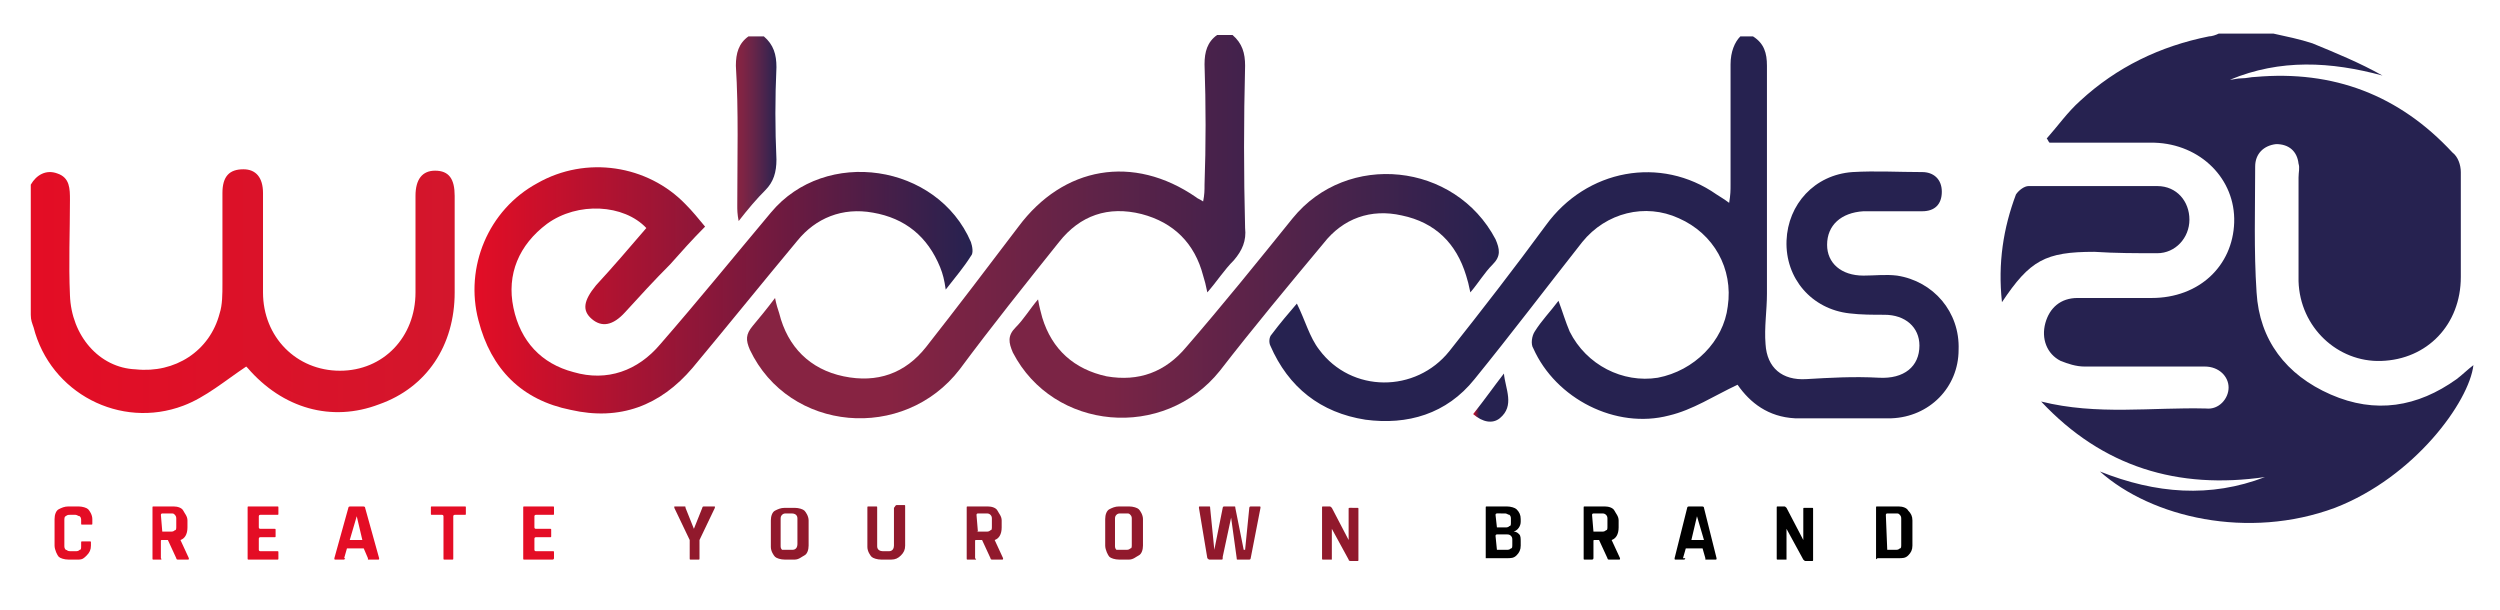 <?xml version="1.0" encoding="UTF-8"?>
<!-- Generator: Adobe Illustrator 26.0.1, SVG Export Plug-In . SVG Version: 6.00 Build 0)  -->
<svg xmlns="http://www.w3.org/2000/svg" xmlns:xlink="http://www.w3.org/1999/xlink" version="1.1" id="Layer_1" x="0px" y="0px" viewBox="0 0 178.7 43.6" style="enable-background:new 0 0 178.7 43.6;" xml:space="preserve">
<style type="text/css">
	.st0{fill:url(#SVGID_1_);}
	.st1{fill:url(#SVGID_00000039112427794000898400000014920039921713690014_);}
	.st2{fill:url(#SVGID_00000078745435160579565930000002389943783080746682_);}
	.st3{fill:url(#SVGID_00000067231153441186393090000013658406640873324475_);}
	.st4{fill:url(#SVGID_00000156564635455294951140000017452192947055123873_);}
	.st5{fill:url(#SVGID_00000038385963458011738370000004249921413673242760_);}
	.st6{fill:url(#SVGID_00000154408256291993573000000011170691635098868901_);}
	.st7{fill:url(#SVGID_00000022559493667069861380000009448978233185191845_);}
	.st8{fill:url(#SVGID_00000106131171221570394200000009974157864242129549_);}
	.st9{fill:#E40D25;}
	.st10{fill:#91192C;}
</style>
<linearGradient id="SVGID_1_" gradientUnits="userSpaceOnUse" x1="145.76" y1="24.043" x2="176.69" y2="24.043" gradientTransform="matrix(1 0 0 -1 0 44)">
	<stop offset="0" style="stop-color:#262250"></stop>
	<stop offset="0.979" style="stop-color:#262250"></stop>
</linearGradient>
<path class="st0" d="M148.7,7.2c-0.9,0.8-1.6,1.8-2.4,2.7c0.1,0.1,0.1,0.2,0.2,0.3c0.4,0,0.8,0,1.1,0c2.1,0,4.3,0,6.4,0  c3.3,0.1,5.8,2.6,5.7,5.7s-2.5,5.4-5.9,5.4c-1.8,0-3.5,0-5.3,0c-1.2,0-2,0.7-2.3,1.8c-0.3,1.1,0.1,2.2,1.1,2.7  c0.5,0.2,1.1,0.4,1.7,0.4c2.9,0,5.7,0,8.6,0c1,0,1.7,0.7,1.7,1.5c0,0.8-0.7,1.6-1.6,1.5c-3.9-0.1-7.8,0.5-11.8-0.5  c4.4,4.7,9.8,6.3,16,5.4c-3.9,1.5-7.8,1.2-11.8-0.4c3.7,3.3,10.6,4.9,16.8,2.6c5.7-2.2,9.6-7.6,9.9-10.2c-0.4,0.3-0.8,0.7-1.2,1  c-2.8,2-5.8,2.5-9,1.1c-3.2-1.4-5.1-3.9-5.3-7.3c-0.2-3-0.1-6-0.1-9c0-0.9,0.6-1.5,1.5-1.6c0.9,0,1.5,0.5,1.6,1.4c0.1,0.3,0,0.6,0,1  c0,2.5,0,4.9,0,7.4c0.1,3.3,2.8,5.8,5.9,5.7c3.3-0.1,5.7-2.6,5.7-6c0-2.5,0-5,0-7.5c0-0.5-0.2-1.1-0.6-1.4  c-3.8-4.1-8.5-5.9-14.1-5.4c-0.3,0-0.6,0.1-1,0.1c-0.3,0-0.6,0.1-0.8,0.1c3.6-1.5,7.2-1.3,10.9-0.3c-1.6-0.9-3.3-1.6-5-2.3  c-0.9-0.3-1.9-0.5-2.8-0.7h-3.9c-0.2,0.1-0.5,0.2-0.7,0.2C154.4,3.3,151.3,4.8,148.7,7.2z"></path>
<linearGradient id="SVGID_00000103952455518237658690000012347126457502962357_" gradientUnits="userSpaceOnUse" x1="90.875" y1="27.705" x2="140.413" y2="27.705" gradientTransform="matrix(1 0 0 -1 0 44)">
	<stop offset="0" style="stop-color:#262250"></stop>
	<stop offset="0.492" style="stop-color:#262250"></stop>
</linearGradient>
<path style="fill:url(#SVGID_00000103952455518237658690000012347126457502962357_);" d="M123.7,4.6c0,2.9,0,5.7,0,8.6  c0,0.4,0,0.7-0.1,1.3c-0.4-0.3-0.6-0.4-0.9-0.6c-4-2.8-9.3-1.8-12.2,2.2c-2.2,3-4.6,6.1-6.9,9c-2.4,3-7,3-9.3-0.1  c-0.7-0.9-1-2.1-1.6-3.3c-0.6,0.7-1.2,1.4-1.8,2.2c-0.2,0.2-0.2,0.6-0.1,0.8c1.3,3,3.6,4.8,6.8,5.3c3,0.4,5.8-0.4,7.8-2.9  c2.6-3.2,5.1-6.5,7.7-9.8c1.7-2.1,4.5-2.8,6.9-1.7c2.5,1.1,3.9,3.6,3.5,6.3c-0.3,2.5-2.4,4.6-5,5.1c-2.5,0.4-5.1-0.9-6.3-3.3  c-0.3-0.7-0.5-1.4-0.8-2.2c-0.6,0.8-1.2,1.4-1.7,2.2c-0.2,0.3-0.3,0.9-0.1,1.2c1.6,3.6,5.9,5.8,9.7,4.8c1.7-0.4,3.2-1.4,4.9-2.2  c0.9,1.3,2.2,2.3,4.1,2.4c2.3,0,4.6,0,6.9,0c2.7-0.1,4.8-2.2,4.8-4.9c0.1-2.7-1.8-4.9-4.4-5.3c-0.8-0.1-1.6,0-2.4,0  c-1.6,0-2.6-0.9-2.6-2.2c0-1.4,1-2.3,2.6-2.4c1.4,0,2.8,0,4.2,0c0.9,0,1.4-0.5,1.4-1.4c0-0.9-0.6-1.4-1.4-1.4c-1.7,0-3.3-0.1-5,0  c-2.7,0.2-4.6,2.3-4.7,4.9c-0.1,2.7,1.8,4.9,4.5,5.2c0.8,0.1,1.7,0.1,2.5,0.1c1.5,0,2.5,0.9,2.5,2.2c0,1.5-1.1,2.4-2.9,2.3  c-1.8-0.1-3.5,0-5.2,0.1c-1.7,0.1-2.8-0.8-2.9-2.5c-0.1-1.2,0.1-2.4,0.1-3.6c0-5.4,0-10.9,0-16.3c0-0.9-0.2-1.6-1-2.1h-0.9  C124,3,123.7,3.7,123.7,4.6z"></path>
<linearGradient id="SVGID_00000001636703095737942020000015635373592149892752_" gradientUnits="userSpaceOnUse" x1="2.18" y1="23.111" x2="32.592" y2="23.111" gradientTransform="matrix(1 0 0 -1 0 44)">
	<stop offset="1.438503e-07" style="stop-color:#E40D25"></stop>
	<stop offset="1" style="stop-color:#D3162C"></stop>
</linearGradient>
<path style="fill:url(#SVGID_00000001636703095737942020000015635373592149892752_);" d="M13.1,29c1.6-0.6,3-1.8,4.5-2.8  c-0.1-0.1,0,0,0.1,0.1c2.5,2.9,6,3.9,9.4,2.6c3.4-1.2,5.4-4.2,5.4-8c0-2.3,0-4.6,0-6.9c0-1.2-0.4-1.8-1.4-1.8  c-0.9,0-1.4,0.6-1.4,1.8c0,2.3,0,4.6,0,6.9c0,3.2-2.3,5.6-5.4,5.6s-5.5-2.4-5.5-5.6c0-2.4,0-4.7,0-7.1c0-1.1-0.5-1.7-1.4-1.7  c-1,0-1.5,0.5-1.5,1.7c0,2.2,0,4.3,0,6.5c0,0.7,0,1.5-0.2,2.1c-0.7,2.7-3.2,4.3-6,4C7.1,26.3,5.1,24,5,21.1c-0.1-2.3,0-4.5,0-6.8  c0-0.8,0-1.6-0.9-1.9c-0.8-0.3-1.5,0.1-1.9,0.8v9.3c0,0.4,0.1,0.6,0.2,0.9C3.6,28.1,8.6,30.7,13.1,29z"></path>
<linearGradient id="SVGID_00000127008708247279252210000008541975942616605322_" gradientUnits="userSpaceOnUse" x1="63.649" y1="27.799" x2="99.253" y2="27.799" gradientTransform="matrix(1 0 0 -1 0 44)">
	<stop offset="0" style="stop-color:#872342"></stop>
	<stop offset="1" style="stop-color:#262250"></stop>
</linearGradient>
<path style="fill:url(#SVGID_00000127008708247279252210000008541975942616605322_);" d="M86.1,13.2c0,0.4,0,0.7-0.1,1.2  c-0.3-0.2-0.4-0.2-0.5-0.3C81,11,76,11.9,72.8,16.2c-2.2,2.9-4.4,5.8-6.6,8.6c-1.5,1.9-3.5,2.6-5.9,2.1c-2.4-0.5-4-2.1-4.6-4.5  c-0.1-0.3-0.2-0.6-0.3-1.1c-0.6,0.8-1.1,1.4-1.6,2s-0.5,1-0.2,1.7c2.8,5.9,11,6.6,15,1.4c2.3-3.1,4.7-6.1,7.1-9.1  c1.5-1.9,3.5-2.6,5.9-2c2.3,0.6,3.8,2.1,4.4,4.4c0.1,0.3,0.2,0.7,0.3,1.2c0.7-0.8,1.2-1.6,1.9-2.3c0.6-0.7,0.9-1.4,0.8-2.3  c-0.1-3.9-0.1-7.7,0-11.6c0-0.9-0.2-1.6-0.9-2.2H87c-0.7,0.5-0.9,1.2-0.9,2.1C86.2,7.5,86.2,10.4,86.1,13.2z"></path>
<linearGradient id="SVGID_00000039822060064858053330000007084253649789182385_" gradientUnits="userSpaceOnUse" x1="52.711" y1="34.875" x2="55.546" y2="34.875" gradientTransform="matrix(1 0 0 -1 0 44)">
	<stop offset="0" style="stop-color:#872342"></stop>
	<stop offset="0.149" style="stop-color:#7E2444"></stop>
	<stop offset="0.42" style="stop-color:#662549"></stop>
	<stop offset="0.779" style="stop-color:#40244E"></stop>
	<stop offset="1" style="stop-color:#262250"></stop>
</linearGradient>
<path style="fill:url(#SVGID_00000039822060064858053330000007084253649789182385_);" d="M52.7,14.7c0,0.3,0,0.6,0.1,1.1  c0.7-0.9,1.3-1.6,1.9-2.2s0.8-1.3,0.8-2.2c-0.1-2.2-0.1-4.4,0-6.6c0-0.9-0.2-1.6-0.9-2.2h-1.1c-0.7,0.5-0.9,1.2-0.9,2.1  C52.8,7.9,52.7,11.3,52.7,14.7z"></path>
<linearGradient id="SVGID_00000100383081772734175400000002359870152012719526_" gradientUnits="userSpaceOnUse" x1="33.772" y1="23.123" x2="69.527" y2="23.123" gradientTransform="matrix(1 0 0 -1 0 44)">
	<stop offset="5.327789e-09" style="stop-color:#E40D25"></stop>
	<stop offset="1" style="stop-color:#262250"></stop>
</linearGradient>
<path style="fill:url(#SVGID_00000100383081772734175400000002359870152012719526_);" d="M62.4,15.2c2.3,0.4,3.9,1.7,4.8,3.9  c0.2,0.5,0.3,0.9,0.4,1.6c0.7-0.9,1.3-1.6,1.8-2.4c0.2-0.2,0.1-0.7,0-1C67,11.7,59,10.5,55.1,15.2c-2.6,3.1-5.2,6.3-7.9,9.4  c-1.6,1.9-3.8,2.7-6.2,2c-2.3-0.6-3.8-2.2-4.3-4.6c-0.5-2.4,0.4-4.5,2.4-6c2.2-1.6,5.5-1.4,7.1,0.3c-1.2,1.4-2.4,2.8-3.6,4.1  c-0.9,1.1-1,1.8-0.3,2.4c0.7,0.6,1.5,0.5,2.4-0.5c1-1.1,2.1-2.3,3.2-3.4c0.8-0.9,1.6-1.8,2.5-2.7c-0.5-0.6-0.9-1.1-1.4-1.6  c-2.7-2.8-7.1-3.5-10.6-1.5c-3.5,1.9-5.2,6-4.2,9.8c0.9,3.5,3.1,5.7,6.6,6.4c3.5,0.8,6.4-0.3,8.7-3c2.5-3,5-6.1,7.5-9.1  C58.3,15.6,60.2,14.8,62.4,15.2z"></path>
<linearGradient id="SVGID_00000041285041247846432420000003067366189326430341_" gradientUnits="userSpaceOnUse" x1="72.083" y1="22.818" x2="107.092" y2="22.818" gradientTransform="matrix(1 0 0 -1 0 44)">
	<stop offset="0.193" style="stop-color:#7B2445"></stop>
	<stop offset="1" style="stop-color:#262250"></stop>
</linearGradient>
<path style="fill:url(#SVGID_00000041285041247846432420000003067366189326430341_);" d="M100.2,15.4c2.4,0.5,3.9,2,4.6,4.3  c0.1,0.3,0.2,0.7,0.3,1.2c0.6-0.7,1-1.4,1.6-2c0.6-0.6,0.5-1.1,0.2-1.8c-2.9-5.5-10.6-6.3-14.5-1.5c-2.5,3.1-5,6.2-7.6,9.2  c-1.5,1.8-3.4,2.5-5.7,2.1c-2.3-0.5-3.9-1.9-4.6-4.2c-0.1-0.4-0.2-0.7-0.3-1.3c-0.6,0.7-1,1.4-1.6,2c-0.6,0.6-0.5,1.1-0.2,1.8  c2.9,5.6,10.8,6.3,14.8,1.3c2.4-3.1,4.9-6.1,7.4-9.1C96,15.6,98,14.9,100.2,15.4z"></path>
<linearGradient id="SVGID_00000036223118380349346680000016681488703784952454_" gradientUnits="userSpaceOnUse" x1="143.094" y1="26.493" x2="156.54" y2="26.493" gradientTransform="matrix(1 0 0 -1 0 44)">
	<stop offset="0" style="stop-color:#262250"></stop>
	<stop offset="0.979" style="stop-color:#262250"></stop>
</linearGradient>
<path style="fill:url(#SVGID_00000036223118380349346680000016681488703784952454_);" d="M154.2,18.1c1.3,0,2.3-1.1,2.3-2.4  c0-1.3-0.9-2.4-2.3-2.4c-3.1,0-6.1,0-9.2,0c-0.3,0-0.7,0.3-0.9,0.6c-0.9,2.4-1.3,4.9-1,7.7c2-3,3.1-3.6,6.6-3.6  C151.2,18.1,152.7,18.1,154.2,18.1z"></path>
<linearGradient id="SVGID_00000116952987574344046520000007228082802072866460_" gradientUnits="userSpaceOnUse" x1="105.294" y1="15.613" x2="107.841" y2="15.613" gradientTransform="matrix(1 0 0 -1 0 44)">
	<stop offset="0" style="stop-color:#E40D25"></stop>
	<stop offset="0.17" style="stop-color:#262250"></stop>
</linearGradient>
<path style="fill:url(#SVGID_00000116952987574344046520000007228082802072866460_);" d="M105.3,29.6c0.7,0.6,1.4,0.7,1.9,0.3  c1.1-0.9,0.4-2.1,0.3-3.2C106.8,27.6,106.1,28.6,105.3,29.6z"></path>
<g>
	<g>
		<path class="st9" d="M5.6,40H4.9c-0.3,0-0.6-0.1-0.7-0.2S3.9,39.3,3.9,39v-1.9c0-0.3,0.1-0.6,0.3-0.7s0.4-0.2,0.7-0.2h0.7    c0.3,0,0.6,0.1,0.7,0.2s0.3,0.4,0.3,0.7v0.3c0,0.1,0,0.1-0.1,0.1H5.9c-0.1,0-0.1,0-0.1-0.1v-0.2c0-0.1,0-0.2-0.1-0.3    c-0.1,0-0.2-0.1-0.3-0.1H5c-0.1,0-0.2,0-0.3,0.1c-0.1,0-0.1,0.2-0.1,0.3V39c0,0.1,0,0.2,0.1,0.3c0.1,0,0.1,0.1,0.3,0.1h0.4    c0.1,0,0.2,0,0.3-0.1c0.1,0,0.1-0.1,0.1-0.3v-0.2c0-0.1,0-0.1,0.1-0.1h0.5c0.1,0,0.1,0,0.1,0.1V39c0,0.3-0.1,0.5-0.3,0.7    S5.9,40,5.6,40z"></path>
		<path class="st9" d="M11.5,40h-0.5c-0.1,0-0.1,0-0.1-0.1v-3.6c0-0.1,0-0.1,0.1-0.1h1.4c0.3,0,0.6,0.1,0.7,0.3s0.3,0.4,0.3,0.7v0.5    c0,0.5-0.2,0.8-0.5,0.9v0l0.6,1.3c0,0.1,0,0.1-0.1,0.1h-0.5c-0.1,0-0.1,0-0.2,0c0,0-0.1,0-0.1-0.1l-0.6-1.3h-0.4    c-0.1,0-0.1,0-0.1,0.1v1.2C11.6,40,11.5,40,11.5,40z M11.6,38h0.6c0.1,0,0.2,0,0.3-0.1c0.1,0,0.1-0.1,0.1-0.3v-0.5    c0-0.1,0-0.2-0.1-0.3s-0.1-0.1-0.3-0.1h-0.6c0,0-0.1,0-0.1,0.1L11.6,38C11.6,37.9,11.6,38,11.6,38z"></path>
		<path class="st9" d="M19.8,40h-2c-0.1,0-0.1,0-0.1-0.1v-3.6c0-0.1,0-0.1,0.1-0.1h2c0.1,0,0.1,0,0.1,0.1v0.4c0,0.1,0,0.1-0.1,0.1    h-1.2c0,0-0.1,0-0.1,0.1v0.8c0,0,0,0.1,0.1,0.1h1c0.1,0,0.1,0,0.1,0.1v0.4c0,0.1,0,0.1-0.1,0.1h-1c0,0-0.1,0-0.1,0.1v0.8    c0,0,0,0.1,0.1,0.1h1.2c0.1,0,0.1,0,0.1,0.1v0.4C19.9,40,19.9,40,19.8,40z"></path>
		<path class="st9" d="M24.6,40H24c-0.1,0-0.1,0-0.1-0.1l1-3.6c0-0.1,0.1-0.1,0.2-0.1h0.8c0.1,0,0.2,0,0.2,0.1l1,3.6    c0,0.1,0,0.1-0.1,0.1h-0.6c0,0-0.1,0-0.1,0s0,0,0-0.1L26,39.2h-1.2l-0.2,0.7C24.7,39.9,24.7,39.9,24.6,40C24.6,40,24.6,40,24.6,40    z M25.5,36.9L25,38.6h0.9L25.5,36.9L25.5,36.9z"></path>
		<path class="st9" d="M32.3,40h-0.5c-0.1,0-0.1,0-0.1-0.1v-3c0,0,0-0.1-0.1-0.1h-0.7c-0.1,0-0.1,0-0.1-0.1v-0.4    c0-0.1,0-0.1,0.1-0.1h2.3c0.1,0,0.1,0,0.1,0.1v0.4c0,0.1,0,0.1-0.1,0.1h-0.7c0,0-0.1,0-0.1,0.1v3C32.4,40,32.4,40,32.3,40z"></path>
		<path class="st9" d="M39.5,40h-2c-0.1,0-0.1,0-0.1-0.1v-3.6c0-0.1,0-0.1,0.1-0.1h2c0.1,0,0.1,0,0.1,0.1v0.4c0,0.1,0,0.1-0.1,0.1    h-1.2c0,0-0.1,0-0.1,0.1v0.8c0,0,0,0.1,0.1,0.1h1c0.1,0,0.1,0,0.1,0.1v0.4c0,0.1,0,0.1-0.1,0.1h-1c0,0-0.1,0-0.1,0.1v0.8    c0,0,0,0.1,0.1,0.1h1.2c0.1,0,0.1,0,0.1,0.1v0.4C39.6,40,39.5,40,39.5,40z"></path>
	</g>
	<g>
		<g>
			<path class="st10" d="M80.7,40H80c-0.3,0-0.6-0.1-0.7-0.2S79,39.3,79,39v-1.9c0-0.3,0.1-0.6,0.3-0.7s0.4-0.2,0.7-0.2h0.7     c0.3,0,0.6,0.1,0.7,0.2s0.3,0.4,0.3,0.7V39c0,0.3-0.1,0.6-0.3,0.7S81,40,80.7,40z M80.1,39.3h0.4c0.1,0,0.2,0,0.3-0.1     c0.1,0,0.1-0.1,0.1-0.3v-1.8c0-0.1,0-0.2-0.1-0.3s-0.1-0.1-0.3-0.1h-0.4c-0.1,0-0.2,0-0.3,0.1s-0.1,0.2-0.1,0.3V39     c0,0.1,0,0.2,0.1,0.3C79.9,39.3,80,39.3,80.1,39.3z"></path>
			<path class="st10" d="M87.3,40h-0.8c-0.1,0-0.1,0-0.2-0.1l-0.6-3.6c0-0.1,0-0.1,0.1-0.1h0.6c0.1,0,0.1,0,0.1,0.1l0.3,3h0l0.6-3     c0-0.1,0.1-0.1,0.1-0.1h0.7c0.1,0,0.1,0,0.1,0.1l0.6,3h0.1l0.3-3c0-0.1,0.1-0.1,0.1-0.1h0.6c0.1,0,0.1,0,0.1,0.1l-0.7,3.6     c0,0.1-0.1,0.1-0.1,0.1h-0.8c-0.1,0-0.1,0-0.1-0.1L88,37h0l-0.6,2.8C87.4,40,87.4,40,87.3,40z"></path>
			<path class="st10" d="M95.1,40h-0.5c-0.1,0-0.1,0-0.1-0.1v-3.6c0-0.1,0-0.1,0.1-0.1H95c0.1,0,0.1,0,0.2,0.1l1.2,2.3h0v-2.2     c0-0.1,0-0.1,0.1-0.1H97c0.1,0,0.1,0,0.1,0.1v3.6c0,0.1,0,0.1-0.1,0.1h-0.4c-0.1,0-0.2,0-0.2-0.1l-1.2-2.2h0v2.2     C95.2,40,95.1,40,95.1,40z"></path>
		</g>
	</g>
	<g>
		<path class="st10" d="M49.9,40h-0.5c-0.1,0-0.1,0-0.1-0.1v-1.3l-1.1-2.3c0,0,0-0.1,0-0.1c0,0,0,0,0.1,0h0.6c0.1,0,0.1,0,0.1,0.1    l0.6,1.5h0l0.6-1.5c0-0.1,0.1-0.1,0.1-0.1H51c0,0,0.1,0,0.1,0c0,0,0,0.1,0,0.1L50,38.6v1.3C50,40,50,40,49.9,40z"></path>
		<path class="st10" d="M56.8,40h-0.7c-0.3,0-0.6-0.1-0.7-0.2s-0.3-0.4-0.3-0.7v-1.9c0-0.3,0.1-0.6,0.3-0.7s0.4-0.2,0.7-0.2h0.7    c0.3,0,0.6,0.1,0.7,0.2s0.3,0.4,0.3,0.7V39c0,0.3-0.1,0.6-0.3,0.7S57.1,40,56.8,40z M56.2,39.3h0.4c0.1,0,0.2,0,0.3-0.1    c0,0,0.1-0.1,0.1-0.3v-1.8c0-0.1,0-0.2-0.1-0.3c0,0-0.1-0.1-0.3-0.1h-0.4c-0.1,0-0.2,0-0.3,0.1s-0.1,0.2-0.1,0.3V39    c0,0.1,0,0.2,0.1,0.3C56,39.3,56.1,39.3,56.2,39.3z"></path>
		<path class="st10" d="M64.1,36.1h0.5c0.1,0,0.1,0,0.1,0.1V39c0,0.3-0.1,0.5-0.3,0.7S64,40,63.7,40h-0.7c-0.3,0-0.6-0.1-0.7-0.2    s-0.3-0.4-0.3-0.7v-2.8c0-0.1,0-0.1,0.1-0.1h0.5c0.1,0,0.1,0,0.1,0.1V39c0,0.1,0,0.2,0.1,0.3c0,0,0.1,0.1,0.3,0.1h0.4    c0.1,0,0.2,0,0.3-0.1c0,0,0.1-0.1,0.1-0.3v-2.7C64,36.2,64,36.1,64.1,36.1z"></path>
		<path class="st10" d="M69.7,40h-0.5c-0.1,0-0.1,0-0.1-0.1v-3.6c0-0.1,0-0.1,0.1-0.1h1.4c0.3,0,0.6,0.1,0.7,0.3s0.3,0.4,0.3,0.7    v0.5c0,0.5-0.2,0.8-0.5,0.9v0l0.6,1.3c0,0.1,0,0.1-0.1,0.1h-0.5c-0.1,0-0.1,0-0.2,0c0,0-0.1,0-0.1-0.1l-0.6-1.3h-0.4    c-0.1,0-0.1,0-0.1,0.1v1.2C69.8,40,69.8,40,69.7,40z M69.9,38h0.6c0.1,0,0.2,0,0.3-0.1c0.1,0,0.1-0.1,0.1-0.3v-0.5    c0-0.1,0-0.2-0.1-0.3s-0.2-0.1-0.3-0.1h-0.6c0,0-0.1,0-0.1,0.1L69.9,38C69.8,37.9,69.8,38,69.9,38z"></path>
	</g>
	<g>
		<path d="M106.2,39.9v-3.6c0-0.1,0-0.1,0.1-0.1h1.4c0.3,0,0.6,0.1,0.7,0.2c0.2,0.2,0.3,0.4,0.3,0.7v0.2c0,0.3-0.2,0.6-0.5,0.7    c0.2,0,0.3,0.1,0.4,0.2c0.1,0.1,0.1,0.3,0.1,0.5V39c0,0.3-0.1,0.5-0.3,0.7s-0.4,0.2-0.7,0.2h-1.5C106.2,40,106.2,40,106.2,39.9z     M107,37.7h0.6c0.1,0,0.2,0,0.3-0.1c0.1,0,0.1-0.1,0.1-0.3v-0.2c0-0.1,0-0.2-0.1-0.3c-0.1,0-0.2-0.1-0.3-0.1H107    c0,0-0.1,0-0.1,0.1L107,37.7C106.9,37.7,107,37.7,107,37.7z M107,39.3h0.7c0.1,0,0.2,0,0.3-0.1c0.1,0,0.1-0.1,0.1-0.3v-0.3    c0-0.1,0-0.2-0.1-0.3s-0.2-0.1-0.3-0.1H107c0,0-0.1,0-0.1,0.1L107,39.3C106.9,39.3,107,39.3,107,39.3z"></path>
		<path d="M113.8,40h-0.5c-0.1,0-0.1,0-0.1-0.1v-3.6c0-0.1,0-0.1,0.1-0.1h1.4c0.3,0,0.6,0.1,0.7,0.3s0.3,0.4,0.3,0.7v0.5    c0,0.5-0.2,0.8-0.5,0.9v0l0.6,1.3c0,0.1,0,0.1-0.1,0.1h-0.5c-0.1,0-0.1,0-0.2,0c0,0-0.1,0-0.1-0.1l-0.6-1.3H114    c-0.1,0-0.1,0-0.1,0.1v1.2C113.9,40,113.8,40,113.8,40z M113.9,38h0.6c0.1,0,0.2,0,0.3-0.1c0.1,0,0.1-0.1,0.1-0.3v-0.5    c0-0.1,0-0.2-0.1-0.3s-0.2-0.1-0.3-0.1h-0.6c0,0-0.1,0-0.1,0.1L113.9,38C113.9,37.9,113.9,38,113.9,38z"></path>
		<path d="M120.4,40h-0.6c-0.1,0-0.1,0-0.1-0.1l0.9-3.6c0-0.1,0.1-0.1,0.2-0.1h0.8c0.1,0,0.2,0,0.2,0.1l0.9,3.6c0,0.1,0,0.1-0.1,0.1    h-0.6c0,0-0.1,0-0.1,0s0,0,0-0.1l-0.2-0.7h-1.2l-0.2,0.7C120.5,39.9,120.5,39.9,120.4,40C120.5,40,120.4,40,120.4,40z M121.3,36.9    l-0.4,1.7h0.9L121.3,36.9L121.3,36.9z"></path>
		<path d="M127.6,40h-0.5c-0.1,0-0.1,0-0.1-0.1v-3.6c0-0.1,0-0.1,0.1-0.1h0.4c0.1,0,0.1,0,0.2,0.1l1.2,2.3h0v-2.2    c0-0.1,0-0.1,0.1-0.1h0.5c0.1,0,0.1,0,0.1,0.1v3.6c0,0.1,0,0.1-0.1,0.1h-0.4c-0.1,0-0.1,0-0.2-0.1l-1.2-2.2h0v2.2    C127.7,40,127.7,40,127.6,40z"></path>
		<path d="M134.1,39.9v-3.6c0-0.1,0-0.1,0.1-0.1h1.5c0.3,0,0.6,0.1,0.7,0.3c0.2,0.2,0.3,0.4,0.3,0.7V39c0,0.3-0.1,0.5-0.3,0.7    c-0.2,0.2-0.4,0.2-0.7,0.2h-1.5C134.1,40,134.1,40,134.1,39.9z M134.9,39.3h0.6c0.1,0,0.2,0,0.3-0.1c0.1,0,0.1-0.1,0.1-0.3v-1.8    c0-0.1,0-0.2-0.1-0.3s-0.1-0.1-0.3-0.1h-0.6c0,0-0.1,0-0.1,0.1L134.9,39.3C134.8,39.3,134.8,39.3,134.9,39.3z"></path>
	</g>
</g>
</svg>
